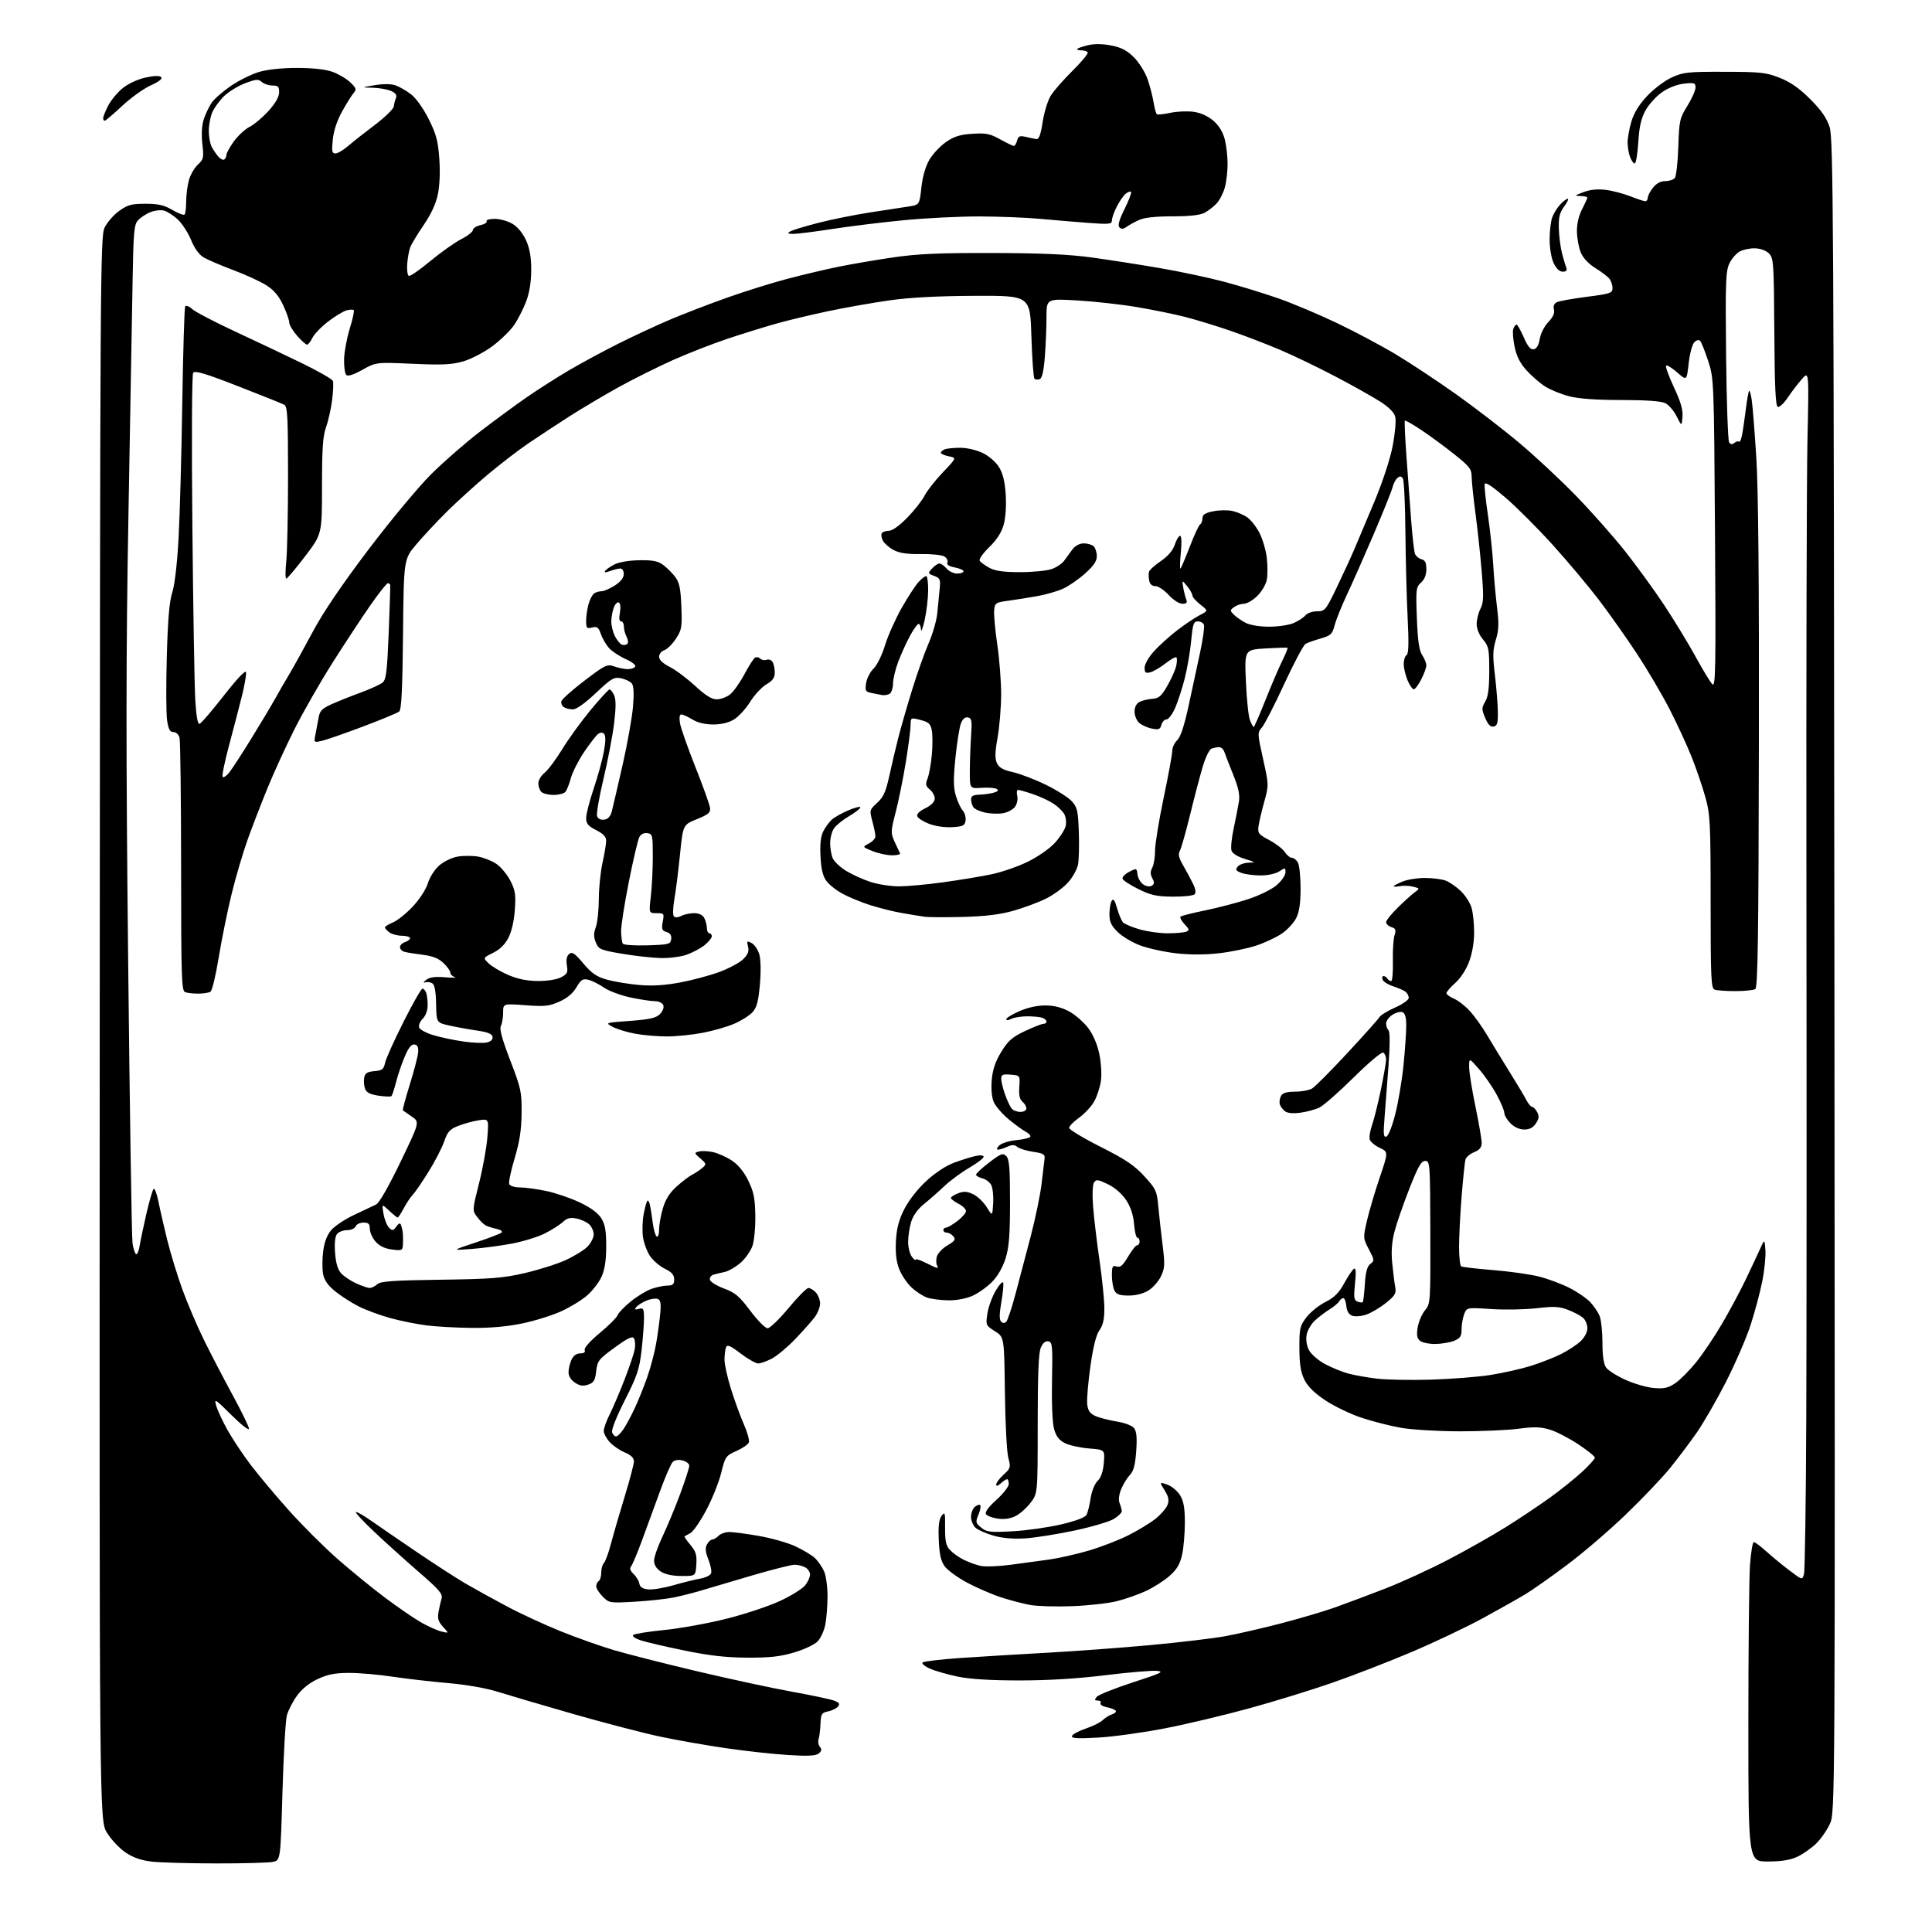 <?xml version="1.0" encoding="UTF-8" standalone="no"?>
<svg 
  version="1.1" 
  xmlns="http://www.w3.org/2000/svg" 
  xmlns:xlink="http://www.w3.org/1999/xlink" 
  xmlns:svg="http://www.w3.org/2000/svg"
  xmlns:rdf="http://www.w3.org/1999/02/22-rdf-syntax-ns#"
  xmlns:cc="http://creativecommons.org/ns#"
  xmlns:dc="http://purl.org/dc/elements/1.1/"
  viewBox="0 0 768 768"
  width="768"
  height="768"
>
<style>svg {background-color: white; }</style>"
<path stroke="none" fill="black" fill-rule="evenodd" d="M86.00,740.74C75.28,740.73 63.75,740.41 60.40,740.03C56.13,739.54 52.99,738.45 49.93,736.40C47.53,734.79 44.20,731.26 42.53,728.56C39.50,723.66 39.50,723.66 39.64,408.96C39.77,109.50 39.87,94.09 41.56,90.52C42.54,88.46 45.13,85.47 47.32,83.88C50.74,81.41 52.22,81.00 57.81,81.00C62.93,81.00 65.23,81.53 68.53,83.46C70.84,84.82 73.02,85.65 73.37,85.30C73.72,84.95 74.00,82.60 74.01,80.08C74.01,77.56 74.50,73.76 75.09,71.63C75.68,69.50 77.28,66.72 78.64,65.46C80.93,63.34 81.07,62.70 80.44,57.20C80.01,53.35 80.21,49.86 81.02,47.37C81.71,45.24 83.15,42.25 84.22,40.73C85.29,39.21 88.74,36.22 91.88,34.08C95.03,31.94 100.02,29.48 102.98,28.60C106.30,27.61 112.09,27.00 118.06,27.00C124.22,27.00 129.33,27.56 132.11,28.54C134.51,29.39 137.71,31.27 139.23,32.72C141.61,35.00 141.80,35.57 140.61,36.93C139.85,37.79 137.80,41.06 136.05,44.20C134.02,47.84 132.66,51.90 132.29,55.45C131.81,60.12 131.98,61.00 133.33,61.00C134.21,61.00 136.41,59.72 138.22,58.16C140.02,56.61 144.84,52.80 148.93,49.71C153.02,46.62 156.45,43.28 156.55,42.30C156.66,41.31 157.04,39.79 157.41,38.93C157.87,37.84 157.28,36.99 155.49,36.18C154.07,35.53 150.79,34.95 148.20,34.88C143.50,34.77 143.50,34.77 148.97,33.86C152.38,33.29 155.47,33.32 157.21,33.92C158.74,34.46 161.51,36.05 163.37,37.47C165.36,38.99 168.24,43.02 170.38,47.27C173.39,53.26 174.12,55.96 174.63,63.00C175.01,68.21 174.79,73.72 174.06,77.23C173.27,81.03 171.36,85.16 168.42,89.46C165.97,93.04 163.56,97.02 163.07,98.31C162.58,99.61 162.04,102.62 161.86,105.01C161.69,107.40 162.00,109.50 162.55,109.68C163.10,109.87 166.94,107.20 171.08,103.76C175.23,100.32 180.73,96.42 183.31,95.09C185.89,93.77 188.00,92.12 188.00,91.42C188.00,90.73 189.35,89.86 191.01,89.50C192.66,89.13 193.76,88.42 193.45,87.92C193.14,87.41 194.60,87.00 196.69,87.00C198.79,87.01 201.99,87.92 203.82,89.03C205.86,90.28 207.91,92.81 209.17,95.64C210.61,98.90 211.19,102.32 211.17,107.42C211.15,112.16 210.45,116.43 209.12,119.93C208.00,122.86 205.84,127.08 204.30,129.31C202.76,131.53 198.86,135.31 195.63,137.69C192.40,140.07 187.25,142.74 184.18,143.64C179.62,144.96 175.92,145.14 164.05,144.61C149.50,143.97 149.50,143.97 144.06,147.00C140.47,149.00 138.29,149.69 137.64,149.04C137.09,148.49 136.71,145.66 136.78,142.75C136.86,139.84 137.87,134.39 139.03,130.63C140.19,126.88 140.90,123.57 140.62,123.28C140.33,123.00 139.06,123.03 137.80,123.36C136.53,123.69 133.25,125.67 130.50,127.77C127.75,129.86 124.91,132.80 124.20,134.29C123.48,135.78 122.51,137.00 122.05,137.00C121.59,137.00 119.81,135.41 118.10,133.47C116.40,131.52 115.00,129.16 114.99,128.22C114.98,127.27 113.89,124.16 112.56,121.31C110.84,117.60 108.91,115.33 105.82,113.37C103.45,111.87 97.55,109.16 92.72,107.36C87.90,105.55 82.62,103.30 81.01,102.35C79.12,101.23 77.33,98.77 75.98,95.44C74.82,92.60 72.44,88.92 70.69,87.27C68.94,85.62 66.42,84.01 65.09,83.69C63.77,83.37 61.29,83.69 59.59,84.41C57.89,85.13 55.73,86.59 54.79,87.65C53.31,89.31 53.03,92.53 52.72,111.04C52.52,122.84 51.78,164.45 51.08,203.50C50.07,259.51 50.04,297.30 50.95,382.50C51.58,441.90 52.36,492.20 52.68,494.27C53.00,496.35 53.63,498.27 54.08,498.55C54.53,498.83 55.17,497.36 55.50,495.28C55.84,493.20 57.04,487.45 58.19,482.50C59.33,477.55 60.61,473.11 61.04,472.64C61.46,472.17 62.34,474.42 62.98,477.64C63.62,480.86 65.21,487.77 66.50,493.00C67.80,498.23 70.48,507.00 72.47,512.50C74.46,518.00 78.30,527.00 81.00,532.50C83.70,538.00 88.85,547.90 92.44,554.50C96.03,561.10 98.98,567.16 98.98,567.97C98.99,568.78 95.85,566.32 92.01,562.51C85.45,556.00 85.07,555.77 85.96,558.84C86.47,560.65 88.50,564.98 90.45,568.48C92.41,571.98 96.50,578.14 99.55,582.17C102.59,586.20 109.45,594.38 114.78,600.34C120.11,606.31 128.83,615.01 134.16,619.69C139.48,624.36 147.99,631.30 153.06,635.10C158.14,638.90 164.58,643.33 167.39,644.93C170.20,646.54 173.85,648.17 175.50,648.56C178.50,649.28 178.50,649.28 176.11,646.68C174.23,644.63 173.85,643.39 174.32,640.79C174.65,638.98 175.20,636.54 175.54,635.38C176.06,633.62 174.48,631.79 166.33,624.76C160.93,620.08 152.90,612.84 148.50,608.67C144.10,604.50 140.96,601.07 141.52,601.04C142.08,601.02 144.78,602.58 147.52,604.51C150.26,606.44 158.35,611.98 165.50,616.83C172.65,621.69 181.43,627.36 185.00,629.45C188.57,631.53 196.00,635.64 201.50,638.56C207.00,641.49 216.68,645.96 223.00,648.50C229.32,651.05 238.78,654.39 244.00,655.94C249.22,657.49 264.07,661.27 277.00,664.33C289.93,667.39 306.90,671.05 314.72,672.46C322.54,673.87 330.12,675.48 331.58,676.03C333.66,676.82 333.98,677.32 333.09,678.40C332.46,679.15 330.69,680.01 329.14,680.32C326.62,680.83 326.32,681.33 326.16,685.16C326.07,687.51 325.74,690.26 325.42,691.26C325.10,692.27 325.33,693.69 325.93,694.42C326.74,695.39 326.63,696.07 325.48,697.02C324.32,697.98 321.28,698.14 313.31,697.65C307.47,697.29 296.35,696.07 288.60,694.94C280.84,693.81 269.10,691.75 262.50,690.35C255.90,688.96 240.38,684.92 228.00,681.37C215.62,677.82 202.06,673.83 197.86,672.51C193.26,671.06 185.38,669.68 178.08,669.05C171.40,668.47 161.46,667.32 155.98,666.50C150.50,665.67 142.75,665.00 138.76,665.01C133.20,665.02 130.29,665.58 126.31,667.44C122.93,669.01 120.05,671.33 118.06,674.08C116.37,676.41 114.56,679.93 114.03,681.90C113.50,683.88 112.71,697.65 112.28,712.49C111.50,739.48 111.50,739.48 108.50,740.12C106.85,740.48 96.72,740.76 86.00,740.74zM702.75,739.98C695.00,740.00 695.00,740.00 695.00,685.65C695.00,655.76 695.29,627.19 695.65,622.15C696.01,617.12 696.69,613.00 697.17,613.00C697.65,613.00 699.95,614.72 702.27,616.82C704.60,618.93 708.74,622.33 711.48,624.39C716.46,628.13 716.46,628.13 717.12,625.66C717.48,624.30 717.89,596.48 718.02,563.84C718.16,531.20 718.19,436.33 718.08,353.00C717.98,269.67 718.16,189.35 718.50,174.50C719.10,147.50 719.10,147.50 716.30,150.66C714.76,152.41 712.24,155.70 710.71,157.98C709.18,160.27 707.38,161.96 706.71,161.74C705.81,161.43 705.45,153.93 705.32,132.02C705.15,104.44 705.03,102.58 703.20,100.75C702.06,99.61 699.78,98.77 697.68,98.71C695.71,98.65 692.98,99.21 691.60,99.95C690.22,100.69 688.35,102.85 687.45,104.75C686.00,107.80 685.84,112.20 686.15,141.36C686.34,159.59 686.88,175.08 687.34,175.80C687.93,176.72 688.55,176.79 689.43,176.06C690.12,175.49 690.94,175.27 691.25,175.58C691.56,175.89 692.08,174.87 692.41,173.32C692.75,171.77 693.43,167.20 693.93,163.17C694.43,159.13 695.04,155.62 695.30,155.37C695.55,155.12 696.04,156.84 696.37,159.20C696.71,161.57 697.52,171.82 698.17,182.00C698.96,194.44 699.30,231.93 699.18,296.44C699.05,372.33 698.76,392.54 697.76,393.17C697.07,393.61 693.50,393.98 689.83,393.98C686.16,393.99 682.45,393.73 681.58,393.39C680.18,392.86 680.00,388.85 680.00,358.62C680.00,327.20 679.83,323.86 677.94,316.98C676.80,312.87 674.34,305.64 672.46,300.92C670.58,296.20 666.63,287.65 663.69,281.92C660.75,276.19 654.94,266.32 650.79,260.00C646.63,253.68 639.80,244.00 635.61,238.50C631.41,233.00 623.15,223.15 617.24,216.61C611.33,210.08 602.90,201.63 598.50,197.85C593.03,193.16 590.40,191.45 590.18,192.46C590.01,193.28 590.58,198.77 591.46,204.67C592.33,210.57 593.29,219.47 593.58,224.45C593.86,229.43 594.55,237.10 595.10,241.50C595.90,247.90 595.80,250.47 594.62,254.34C593.40,258.34 593.33,260.78 594.25,268.34C594.85,273.38 595.38,279.97 595.42,282.98C595.49,287.46 595.18,288.52 593.73,288.81C592.48,289.05 591.50,288.05 590.38,285.38C588.94,281.93 588.95,281.36 590.40,278.90C591.56,276.93 592.00,273.60 592.00,266.67C592.00,257.98 591.78,256.90 589.50,254.18C587.99,252.39 587.00,249.96 587.00,248.06C587.00,246.32 587.67,243.60 588.50,242.01C589.75,239.59 589.83,237.20 589.01,227.31C588.48,220.81 587.36,210.35 586.52,204.06C585.68,197.77 585.00,191.16 585.00,189.36C585.00,186.52 584.11,185.37 578.25,180.69C574.54,177.73 568.65,173.39 565.17,171.06C561.69,168.73 558.67,166.99 558.46,167.21C558.25,167.42 558.52,173.65 559.06,181.05C559.59,188.45 560.44,199.90 560.93,206.50C561.42,213.10 562.12,219.24 562.48,220.15C562.84,221.06 564.01,222.03 565.07,222.31C566.50,222.68 567.00,223.69 567.00,226.25C567.00,228.49 566.26,230.36 564.88,231.60C562.89,233.39 562.79,234.23 563.23,245.69C563.57,254.74 564.11,258.52 565.34,260.40C566.25,261.79 567.00,263.64 567.00,264.50C567.00,265.37 566.09,267.86 564.98,270.04C563.87,272.22 562.52,274.00 561.99,274.00C561.46,274.00 560.35,272.37 559.51,270.38C558.68,268.39 558.00,265.49 558.00,263.94C558.00,262.39 558.51,260.80 559.13,260.42C559.95,259.91 560.07,255.74 559.56,245.61C559.17,237.85 558.77,222.50 558.67,211.50C558.58,200.50 558.12,190.92 557.66,190.20C557.05,189.25 556.47,189.19 555.51,189.99C554.79,190.59 553.89,192.30 553.53,193.79C553.16,195.28 549.77,203.70 546.00,212.50C542.23,221.30 537.45,232.10 535.38,236.50C533.31,240.90 531.14,246.30 530.56,248.50C529.61,252.09 529.04,252.63 525.00,253.81C522.52,254.53 519.83,255.47 519.01,255.91C518.19,256.35 514.37,263.53 510.51,271.88C506.66,280.23 502.66,288.01 501.64,289.17C499.82,291.23 499.83,291.52 502.09,301.68C504.39,312.05 504.39,312.10 502.54,318.79C501.51,322.48 500.49,326.85 500.27,328.50C499.91,331.21 500.33,331.74 504.54,333.94C507.11,335.29 509.89,337.43 510.72,338.69C511.55,339.96 512.84,341.00 513.58,341.00C514.32,341.00 515.40,341.87 515.96,342.93C516.53,344.00 517.00,348.61 517.00,353.18C517.00,359.11 516.49,362.50 515.25,364.97C514.29,366.88 511.70,369.67 509.50,371.15C507.30,372.64 502.70,374.79 499.27,375.92C495.84,377.05 489.20,378.41 484.52,378.94C479.04,379.56 472.97,379.57 467.51,378.95C462.84,378.42 456.43,377.01 453.26,375.83C450.09,374.65 446.04,372.22 444.25,370.44C441.70,367.90 441.00,366.37 441.02,363.35C441.02,361.23 441.43,358.86 441.93,358.09C442.58,357.05 443.15,357.85 444.07,361.09C444.76,363.51 445.82,366.02 446.41,366.66C447.01,367.30 449.94,368.54 452.93,369.41C455.92,370.29 460.94,371.00 464.10,371.00C467.25,371.00 470.57,370.72 471.47,370.37C472.91,369.82 472.84,369.46 470.88,367.38C469.66,366.07 468.94,364.73 469.28,364.38C469.63,364.04 474.09,362.91 479.20,361.87C484.32,360.82 492.03,358.80 496.34,357.37C500.77,355.90 505.67,353.47 507.59,351.78C509.47,350.14 511.00,347.89 511.00,346.78C511.00,344.87 510.87,344.85 508.54,346.38C507.10,347.32 503.99,348.00 501.10,348.00C498.37,348.00 494.93,347.54 493.46,346.98C491.24,346.14 490.99,345.71 492.01,344.48C492.69,343.67 494.65,342.97 496.37,342.93C499.22,342.87 499.08,342.73 494.81,341.42C491.94,340.53 489.90,339.25 489.53,338.09C489.20,337.05 489.59,333.12 490.40,329.35C491.20,325.58 492.14,320.82 492.47,318.78C492.93,315.97 492.36,313.27 490.15,307.78C488.54,303.77 486.96,299.71 486.64,298.75C486.32,297.79 485.41,297.00 484.61,297.00C483.82,297.00 482.46,297.27 481.59,297.60C480.72,297.94 479.16,301.15 478.07,304.85C476.99,308.51 474.73,317.12 473.05,324.00C471.36,330.88 469.54,337.28 469.00,338.23C468.27,339.50 468.58,340.95 470.17,343.73C471.36,345.80 473.13,349.07 474.09,351.00C475.25,353.30 475.51,354.84 474.87,355.50C474.33,356.05 470.43,356.47 466.19,356.43C459.79,356.38 457.50,355.88 452.54,353.43C449.26,351.82 446.42,349.96 446.23,349.31C446.03,348.65 447.22,347.42 448.87,346.57C451.82,345.04 451.87,345.06 452.18,347.64C452.36,349.09 453.40,350.87 454.51,351.60C455.69,352.38 457.06,352.58 457.86,352.09C458.91,351.44 458.96,350.79 458.07,349.13C457.23,347.55 457.22,346.46 458.05,344.91C458.66,343.76 459.16,340.72 459.15,338.16C459.15,335.60 460.68,326.15 462.57,317.16C464.46,308.17 466.00,299.75 466.00,298.45C466.00,297.14 466.88,295.26 467.95,294.26C469.28,293.02 470.75,288.57 472.51,280.47C473.95,273.89 476.02,264.27 477.11,259.10C478.21,253.93 478.87,249.10 478.58,248.35C478.30,247.61 477.20,247.00 476.15,247.00C474.49,247.00 474.14,248.04 473.51,254.75C473.11,259.01 471.95,265.78 470.93,269.78C469.90,273.79 468.18,279.07 467.09,281.53C466.00,283.99 464.46,286.00 463.67,286.00C462.88,286.00 461.98,286.96 461.67,288.14C461.20,289.95 460.63,290.18 457.87,289.62C456.09,289.27 453.81,288.24 452.82,287.33C451.82,286.43 451.00,284.43 451.00,282.88C451.00,281.15 451.73,279.68 452.89,279.06C453.93,278.50 456.23,277.94 457.99,277.80C460.71,277.60 461.66,276.77 464.08,272.54C465.66,269.78 467.23,266.24 467.57,264.69C467.91,263.13 467.94,261.61 467.64,261.31C467.34,261.01 465.38,262.09 463.30,263.72C461.21,265.36 458.49,266.94 457.25,267.25C455.39,267.72 455.00,267.40 455.00,265.41C455.00,264.04 456.60,261.24 458.71,258.90C460.75,256.64 464.91,252.88 467.96,250.54C471.01,248.20 475.03,245.50 476.90,244.54C480.31,242.79 480.31,242.79 477.15,240.32C475.42,238.97 473.99,237.33 473.98,236.68C473.97,236.03 473.03,234.38 471.90,233.00C469.84,230.50 469.84,230.50 470.35,233.50C470.63,235.15 471.16,237.29 471.54,238.25C472.06,239.59 471.70,240.00 469.99,240.00C468.73,240.00 466.38,238.49 464.56,236.50C462.80,234.57 460.43,233.00 459.30,233.00C457.94,233.00 457.08,232.22 456.80,230.71C456.56,229.45 456.54,227.87 456.77,227.20C456.99,226.53 459.12,224.63 461.51,222.99C464.34,221.05 466.24,218.80 467.00,216.51C467.63,214.58 468.58,213.00 469.11,213.00C469.68,213.00 469.79,215.69 469.39,219.75C469.03,223.46 468.97,226.28 469.26,226.00C469.56,225.72 471.23,221.80 472.97,217.27C474.71,212.74 476.55,208.78 477.07,208.46C477.58,208.14 478.00,207.04 478.00,206.00C478.00,204.59 479.06,203.90 482.25,203.25C484.59,202.77 488.04,202.71 489.92,203.12C491.81,203.53 494.51,204.71 495.92,205.74C497.34,206.77 499.49,209.54 500.69,211.90C501.89,214.25 503.18,218.61 503.55,221.58C503.92,224.55 503.94,228.51 503.59,230.40C503.23,232.29 501.54,235.19 499.78,236.91C498.04,238.61 495.67,240.00 494.50,240.00C493.34,240.00 491.57,240.59 490.58,241.32C488.88,242.56 488.88,242.73 490.48,244.34C491.42,245.28 493.53,246.74 495.17,247.59C496.92,248.49 500.73,249.12 504.45,249.12C507.92,249.13 512.28,248.49 514.13,247.72C515.98,246.94 518.12,245.57 518.87,244.65C519.64,243.73 521.69,243.00 523.52,243.00C526.67,243.00 526.98,242.63 531.27,233.75C533.72,228.66 536.89,221.80 538.30,218.50C539.72,215.20 543.36,206.54 546.41,199.25C549.68,191.40 552.63,182.40 553.63,177.19C554.55,172.35 555.01,167.18 554.64,165.72C554.20,163.95 552.15,161.88 548.62,159.62C545.68,157.74 537.70,153.26 530.88,149.68C524.07,146.09 514.12,141.30 508.76,139.03C503.41,136.76 494.53,133.35 489.03,131.46C483.53,129.57 475.53,127.12 471.26,126.02C466.99,124.92 458.32,123.15 452.00,122.08C445.68,121.01 434.99,119.82 428.25,119.43C416.00,118.72 416.00,118.72 415.99,126.11C415.99,130.17 415.70,137.25 415.34,141.84C414.89,147.56 414.25,150.35 413.30,150.71C412.54,151.01 411.60,150.93 411.21,150.54C410.82,150.16 410.27,142.56 410.00,133.67C409.50,117.50 409.50,117.50 387.50,117.60C372.57,117.67 361.64,118.25 353.50,119.41C346.90,120.35 336.10,122.25 329.50,123.64C322.90,125.02 313.68,127.22 309.00,128.53C304.32,129.84 295.55,132.55 289.50,134.56C283.46,136.57 273.56,140.43 267.50,143.13C261.45,145.84 251.75,150.69 245.93,153.90C240.12,157.12 231.35,162.32 226.43,165.46C221.52,168.60 214.15,173.45 210.06,176.23C205.96,179.01 198.56,184.71 193.60,188.89C188.64,193.08 181.41,199.65 177.53,203.50C173.65,207.35 168.23,213.15 165.49,216.40C160.50,222.30 160.50,222.30 160.21,252.06C159.99,273.99 159.59,282.09 158.69,282.84C158.02,283.40 151.48,286.11 144.17,288.86C136.85,291.62 129.49,294.17 127.80,294.54C124.77,295.21 124.75,295.18 125.42,291.86C125.79,290.01 126.35,287.04 126.66,285.25C127.12,282.55 128.01,281.64 131.86,279.91C134.41,278.77 139.65,276.67 143.50,275.26C147.35,273.85 151.24,272.06 152.14,271.29C153.50,270.12 153.91,266.71 154.52,251.45C154.92,241.31 155.19,232.78 155.12,232.50C155.05,232.23 154.66,231.91 154.25,231.81C153.84,231.70 150.69,235.64 147.26,240.56C143.83,245.48 137.00,255.86 132.08,263.62C127.17,271.39 120.38,283.26 117.00,290.00C113.62,296.74 108.88,307.08 106.46,312.99C104.04,318.89 100.50,328.04 98.59,333.32C96.68,338.60 93.74,348.53 92.07,355.39C90.39,362.25 88.08,373.62 86.93,380.67C85.79,387.71 84.32,393.81 83.68,394.22C83.03,394.63 80.85,394.98 78.83,394.98C76.81,394.99 74.45,394.73 73.58,394.39C72.17,393.85 72.00,388.52 71.99,344.64C71.98,317.61 71.70,294.49 71.37,293.25C71.02,291.96 69.99,291.00 68.94,291.00C67.54,291.00 66.96,289.93 66.42,286.34C66.04,283.77 65.98,272.41 66.30,261.09C66.71,246.27 67.32,239.10 68.48,235.50C69.45,232.48 70.44,223.97 70.98,214.00C71.48,204.93 72.15,180.68 72.46,160.12C72.78,139.57 73.30,122.32 73.62,121.80C73.95,121.28 75.18,121.74 76.36,122.83C77.53,123.93 85.25,127.96 93.50,131.80C101.75,135.63 113.75,141.33 120.17,144.45C126.58,147.57 132.06,150.71 132.33,151.43C132.61,152.15 132.46,155.61 132.01,159.12C131.55,162.63 130.46,167.47 129.59,169.88C128.35,173.30 128.00,178.40 128.00,193.29C128.00,212.33 128.00,212.33 121.26,221.17C117.56,226.02 114.20,230.00 113.80,230.00C113.40,230.00 113.40,226.96 113.79,223.25C114.18,219.54 114.50,204.17 114.50,189.11C114.50,165.79 114.28,161.60 113.00,160.90C112.17,160.45 103.89,157.12 94.58,153.50C81.45,148.39 77.47,147.21 76.78,148.21C76.28,148.95 76.14,175.00 76.47,209.00C76.78,241.73 77.30,272.91 77.63,278.30C78.03,284.95 78.59,287.98 79.36,287.73C79.99,287.53 84.32,282.47 89.00,276.49C94.30,269.71 97.61,266.22 97.80,267.22C97.97,268.10 97.24,272.35 96.17,276.66C95.10,280.97 92.79,289.83 91.04,296.35C89.29,302.86 88.15,308.49 88.52,308.85C88.88,309.21 90.04,308.44 91.09,307.13C92.15,305.83 96.10,299.76 99.87,293.63C103.65,287.51 107.86,280.48 109.23,278.00C110.60,275.52 113.19,271.02 115.00,268.00C116.80,264.98 121.03,257.32 124.41,251.00C128.47,243.38 135.92,232.40 146.44,218.50C155.26,206.86 166.39,193.48 171.42,188.48C176.42,183.51 185.22,175.84 191.00,171.42C196.78,166.99 205.10,160.88 209.50,157.84C213.90,154.79 221.49,149.96 226.36,147.10C231.23,144.24 240.01,139.51 245.86,136.58C251.71,133.64 260.90,129.38 266.27,127.09C271.64,124.81 281.77,120.91 288.77,118.42C295.77,115.93 306.45,112.58 312.50,110.97C318.55,109.36 327.77,107.17 333.00,106.10C338.23,105.03 348.12,103.33 355.00,102.33C364.83,100.89 373.28,100.52 394.50,100.57C414.12,100.62 424.92,101.11 434.00,102.35C440.88,103.30 453.02,105.19 461.00,106.56C468.98,107.93 480.53,110.38 486.67,112.02C492.82,113.65 502.49,116.62 508.17,118.61C513.85,120.60 524.35,125.02 531.50,128.44C538.65,131.85 549.23,137.48 555.00,140.95C560.77,144.42 571.57,151.57 578.99,156.84C586.41,162.11 597.66,170.78 603.99,176.10C610.32,181.41 620.46,190.88 626.53,197.13C632.60,203.38 641.31,213.22 645.90,219.00C650.48,224.78 657.51,234.45 661.52,240.50C665.53,246.55 671.14,255.78 674.00,261.00C676.86,266.23 679.86,271.18 680.67,272.00C681.98,273.32 682.10,266.29 681.74,212.00C681.33,151.15 681.30,150.43 679.03,143.50C677.77,139.65 676.35,136.07 675.86,135.54C675.31,134.94 674.44,135.14 673.51,136.06C672.70,136.87 671.70,140.64 671.27,144.46C670.50,151.38 670.50,151.38 666.72,148.06C664.64,146.23 662.65,145.02 662.31,145.36C661.96,145.71 663.36,149.56 665.40,153.93C668.12,159.71 669.04,162.90 668.81,165.68C668.50,169.50 668.50,169.50 666.50,165.51C665.40,163.31 663.38,160.96 662.00,160.27C660.35,159.45 654.41,159.02 644.46,159.01C634.42,159.00 627.52,158.51 623.71,157.51C620.57,156.69 616.31,154.96 614.24,153.65C612.18,152.35 608.84,149.46 606.84,147.24C604.24,144.36 602.86,141.63 602.06,137.77C601.44,134.79 601.22,131.59 601.57,130.67C601.93,129.75 602.50,129.01 602.86,129.02C603.21,129.04 604.50,131.32 605.72,134.10C607.35,137.81 608.41,139.07 609.71,138.82C610.87,138.59 611.68,137.20 612.08,134.70C612.43,132.57 613.91,129.66 615.48,128.02C617.37,126.05 618.09,124.45 617.72,123.04C617.37,121.71 617.77,120.68 618.84,120.14C619.75,119.68 625.11,118.71 630.75,117.99C640.16,116.78 641.00,116.50 641.00,114.53C641.00,113.35 640.44,111.67 639.75,110.80C639.06,109.93 636.55,108.02 634.17,106.55C631.50,104.90 629.30,102.56 628.41,100.43C627.61,98.53 626.92,94.83 626.86,92.20C626.79,89.11 627.50,85.93 628.87,83.25C630.04,80.95 631.00,78.84 631.00,78.54C631.00,78.24 629.76,77.97 628.25,77.93C625.76,77.87 625.88,77.72 629.50,76.36C632.15,75.37 635.12,75.07 638.33,75.48C640.98,75.81 645.38,76.97 648.11,78.04C650.84,79.12 653.51,80.00 654.04,80.00C654.57,80.00 655.00,79.39 655.00,78.63C655.00,77.88 655.93,76.08 657.07,74.63C658.43,72.91 660.11,72.00 661.95,72.00C663.49,72.00 665.21,71.44 665.77,70.75C666.33,70.06 666.95,64.50 667.15,58.39C667.50,47.92 667.71,46.99 670.76,42.08C672.54,39.21 674.00,35.94 674.00,34.80C674.00,32.94 673.55,32.79 669.39,33.26C666.57,33.58 663.17,34.91 660.64,36.68C658.36,38.28 655.44,41.51 654.13,43.87C652.37,47.06 651.64,50.29 651.24,56.57C650.95,61.21 650.32,65.00 649.83,65.00C649.35,65.00 648.51,63.85 647.98,62.43C647.44,61.02 647.00,58.41 647.00,56.62C647.00,54.83 647.68,51.08 648.51,48.29C649.52,44.89 651.58,41.54 654.76,38.16C657.37,35.38 661.75,32.07 664.50,30.80C669.07,28.70 670.87,28.50 685.50,28.54C699.95,28.57 702.08,28.80 707.50,30.95C711.77,32.64 715.25,35.08 719.59,39.41C724.00,43.82 726.12,46.88 727.30,50.50C728.77,55.06 728.94,84.82 729.21,388.00C729.50,720.50 729.50,720.50 727.38,725.07C726.22,727.59 723.75,731.12 721.88,732.92C720.02,734.71 716.70,737.03 714.50,738.07C711.67,739.40 708.22,739.96 702.75,739.98zM436.61,690.71C428.21,691.18 425.82,691.03 426.14,690.08C426.37,689.40 428.85,688.07 431.65,687.12C434.46,686.17 437.48,684.66 438.38,683.76C439.28,682.86 440.92,681.84 442.02,681.49C443.13,681.14 443.81,680.50 443.54,680.06C443.26,679.62 441.65,678.98 439.95,678.64C438.24,678.30 437.14,677.57 437.49,677.01C437.84,676.46 437.36,676.00 436.44,676.00C435.07,676.00 434.98,675.73 435.98,674.52C436.66,673.71 443.12,671.12 450.35,668.77C461.78,665.06 463.01,664.46 459.75,664.19C457.69,664.02 448.47,664.81 439.25,665.94C428.27,667.29 416.58,668.00 405.32,668.00C393.94,668.00 385.66,667.49 380.82,666.50C376.79,665.67 371.80,664.25 369.72,663.33C367.64,662.42 366.30,661.30 366.74,660.86C367.19,660.41 374.06,659.61 382.02,659.06C389.99,658.52 405.50,657.58 416.50,656.97C427.50,656.37 445.91,655.00 457.41,653.94C468.91,652.87 482.18,651.30 486.91,650.44C491.63,649.58 501.57,647.30 509.00,645.38C516.42,643.45 526.10,640.60 530.50,639.04C534.90,637.47 543.90,634.10 550.50,631.55C557.10,628.99 568.52,623.75 575.88,619.90C583.24,616.06 593.59,610.19 598.88,606.87C604.17,603.55 611.92,598.36 616.11,595.35C620.29,592.34 626.03,587.74 628.86,585.13C631.69,582.52 633.99,579.96 633.99,579.44C633.98,578.92 631.01,576.53 627.38,574.12C623.75,571.71 618.70,569.10 616.14,568.32C612.44,567.19 609.89,567.12 603.59,567.95C599.24,568.53 588.67,568.98 580.09,568.97C571.41,568.95 561.07,568.32 556.76,567.55C552.50,566.79 545.47,564.99 541.14,563.55C536.81,562.10 530.39,559.01 526.88,556.68C522.52,553.78 519.88,551.18 518.53,548.47C517.05,545.48 516.56,542.39 516.53,535.93C516.50,528.05 516.73,527.06 519.31,523.66C520.86,521.63 524.25,518.89 526.86,517.57C530.44,515.75 532.25,513.96 534.34,510.12C535.85,507.34 537.59,504.75 538.20,504.38C538.99,503.89 539.12,505.55 538.64,510.23C538.07,515.80 538.22,516.87 539.63,517.41C540.54,517.76 541.47,517.86 541.70,517.63C541.93,517.41 542.31,514.19 542.55,510.47C542.87,505.57 543.47,503.37 544.75,502.42C546.40,501.20 546.37,500.87 544.15,496.64C541.84,492.23 541.83,492.04 543.37,485.33C544.23,481.57 546.50,473.87 548.42,468.21C551.90,457.92 551.90,457.92 548.46,456.28C546.57,455.38 544.78,453.90 544.50,452.99C544.21,452.08 544.62,449.51 545.40,447.28C546.19,445.04 547.77,438.70 548.92,433.17C550.06,427.64 551.00,422.22 551.00,421.12C551.00,420.02 550.50,418.81 549.89,418.43C549.26,418.04 544.25,422.24 538.14,428.27C532.29,434.06 526.15,439.46 524.50,440.26C522.85,441.06 519.43,441.99 516.89,442.32C513.93,442.71 511.73,442.49 510.75,441.71C509.92,441.05 509.01,439.82 508.75,439.00C508.49,438.18 508.68,436.71 509.17,435.75C509.83,434.47 511.33,433.99 514.79,433.96C517.38,433.95 520.43,433.38 521.56,432.71C522.70,432.05 529.00,425.72 535.56,418.65C542.13,411.58 547.87,405.15 548.33,404.35C548.78,403.56 551.59,401.83 554.58,400.51C557.56,399.19 560.00,397.47 560.00,396.68C560.00,395.89 559.44,394.80 558.75,394.25C558.06,393.71 555.85,392.73 553.84,392.08C551.82,391.43 549.93,390.25 549.62,389.45C549.31,388.65 549.47,388.00 549.97,388.00C550.47,388.00 551.16,388.45 551.50,389.00C551.84,389.55 552.51,390.00 553.00,390.00C553.48,390.00 553.79,386.51 553.69,382.25C553.59,377.99 553.88,373.30 554.33,371.84C555.03,369.63 554.82,369.08 553.08,368.53C551.94,368.16 551.00,367.29 551.00,366.59C551.00,365.89 553.14,363.22 555.75,360.68C558.36,358.13 561.40,355.39 562.50,354.60C564.44,353.20 564.42,353.14 561.73,352.47C560.21,352.09 557.85,351.99 556.48,352.25C555.12,352.51 554.00,352.54 554.00,352.31C554.00,352.08 555.56,351.25 557.47,350.45C559.38,349.65 563.40,349.00 566.40,349.00C569.41,349.00 573.14,349.48 574.68,350.06C576.23,350.65 578.97,352.54 580.76,354.27C582.55,356.00 584.46,359.01 585.00,360.96C585.55,362.91 585.99,367.30 585.99,370.71C586.00,374.49 585.22,379.02 584.00,382.28C582.81,385.45 580.56,388.91 578.50,390.73C576.57,392.44 575.00,394.26 575.00,394.79C575.00,395.32 576.35,396.31 577.99,397.00C579.63,397.68 582.50,399.92 584.36,401.97C586.22,404.03 589.31,408.37 591.22,411.61C593.14,414.85 597.10,421.32 600.01,426.00C602.93,430.68 605.95,435.74 606.73,437.25C607.51,438.76 608.55,440.00 609.04,440.00C609.53,440.00 610.43,440.93 611.04,442.07C611.90,443.67 611.79,444.67 610.55,446.57C609.44,448.26 608.03,449.00 605.93,449.00C604.06,449.00 601.98,448.07 600.45,446.55C599.10,445.20 598.00,443.35 598.00,442.44C598.00,441.52 596.63,438.24 594.95,435.14C593.27,432.04 590.12,427.48 587.95,425.00C584.01,420.50 584.01,420.50 584.00,424.12C584.00,426.11 585.12,433.17 586.50,439.81C587.88,446.44 589.00,452.97 589.00,454.32C589.00,456.08 588.18,457.10 586.03,457.99C584.40,458.66 582.84,459.95 582.56,460.86C582.29,461.76 581.60,468.30 581.03,475.40C580.46,482.49 580.00,491.57 580.00,495.59C580.00,499.60 580.38,503.12 580.84,503.40C581.30,503.69 587.09,504.36 593.69,504.89C600.30,505.43 608.54,506.60 612.02,507.51C615.50,508.41 620.85,510.42 623.92,511.98C626.99,513.54 630.71,516.09 632.19,517.66C633.66,519.22 635.35,521.77 635.94,523.32C636.52,524.86 637.00,529.60 637.00,533.84C637.00,538.94 637.49,542.25 638.44,543.62C639.24,544.75 642.72,546.95 646.19,548.52C649.66,550.08 654.75,551.54 657.50,551.77C661.54,552.10 663.17,551.72 665.97,549.82C667.89,548.52 671.62,544.76 674.27,541.48C676.92,538.19 681.54,531.32 684.54,526.21C687.53,521.10 691.75,513.22 693.91,508.71C696.08,504.19 698.65,498.70 699.64,496.50C701.43,492.50 701.43,492.50 701.78,496.88C701.97,499.29 701.41,504.92 700.52,509.38C699.64,513.85 697.51,521.77 695.80,526.98C694.08,532.19 689.68,542.32 686.02,549.48C682.35,556.64 677.16,565.65 674.48,569.50C671.80,573.35 667.05,579.65 663.94,583.50C660.83,587.35 652.90,595.67 646.33,602.00C639.76,608.33 629.24,617.35 622.94,622.06C616.65,626.77 609.23,632.00 606.45,633.68C603.67,635.36 596.02,639.67 589.45,643.26C582.88,646.84 570.06,652.92 560.97,656.77C551.88,660.62 537.71,666.11 529.47,668.97C521.24,671.83 506.45,676.38 496.62,679.08C486.79,681.78 471.71,685.37 463.12,687.04C454.53,688.72 442.60,690.37 436.61,690.71zM297.00,658.94C288.53,658.89 281.94,658.14 271.98,656.09C264.54,654.56 256.73,652.74 254.63,652.04C252.53,651.35 251.19,650.41 251.66,649.94C252.12,649.48 257.68,648.59 264.00,647.96C270.32,647.33 281.50,645.31 288.84,643.46C296.18,641.62 305.78,638.42 310.17,636.36C314.57,634.30 319.03,631.51 320.08,630.17C321.14,628.83 322.00,626.91 322.00,625.90C322.00,624.89 321.13,623.60 320.07,623.04C319.00,622.47 317.11,622.00 315.87,622.00C314.62,622.00 307.28,623.85 299.55,626.10C291.82,628.36 282.80,631.03 279.50,632.03C276.20,633.04 271.02,634.37 268.00,634.99C264.98,635.61 257.93,636.38 252.35,636.70C242.39,637.28 242.15,637.24 239.60,634.69C238.17,633.26 237.00,631.42 237.00,630.60C237.00,629.79 237.45,628.84 238.00,628.50C238.55,628.16 239.00,626.65 239.00,625.14C239.00,623.63 239.48,621.92 240.06,621.34C240.65,620.75 241.95,617.17 242.94,613.39C243.94,609.60 246.39,601.19 248.38,594.69C250.37,588.20 252.00,581.99 252.00,580.89C252.00,579.55 250.83,578.41 248.40,577.39C246.42,576.57 243.72,574.72 242.40,573.30C241.08,571.87 240.00,569.86 240.00,568.82C240.00,567.78 241.06,564.81 242.37,562.22C243.67,559.62 246.31,553.45 248.23,548.50C250.15,543.55 251.98,538.13 252.30,536.45C252.61,534.78 252.49,532.80 252.03,532.05C251.38,531.00 249.64,531.83 244.35,535.67C237.98,540.30 237.47,540.95 237.00,545.05C236.58,548.72 236.05,549.62 233.83,550.40C231.81,551.10 230.52,550.92 228.58,549.64C226.98,548.59 226.00,547.03 226.00,545.52C226.00,544.19 226.52,541.95 227.16,540.55C227.92,538.89 229.13,538.00 230.63,538.00C232.15,538.00 232.76,537.54 232.42,536.65C232.11,535.85 234.51,533.14 238.40,529.90C241.97,526.93 245.16,523.75 245.48,522.84C245.81,521.92 248.13,519.49 250.65,517.43C253.16,515.38 256.85,513.11 258.86,512.39C260.86,511.67 263.74,511.07 265.25,511.04C267.48,511.01 268.00,510.54 268.00,508.58C268.00,506.78 267.04,505.70 264.26,504.33C262.21,503.32 259.56,501.05 258.38,499.28C257.20,497.50 255.95,494.13 255.60,491.78C255.25,489.42 255.36,485.34 255.86,482.70C256.35,480.07 257.02,477.65 257.33,477.34C257.65,477.02 258.12,477.83 258.40,479.13C258.67,480.43 259.17,483.63 259.50,486.23C259.84,488.83 260.54,491.22 261.06,491.54C261.58,491.86 262.00,490.60 262.00,488.74C262.00,486.88 262.68,483.08 263.51,480.29C264.54,476.80 266.23,474.12 268.92,471.69C271.07,469.75 273.88,467.62 275.16,466.95C276.45,466.29 278.28,465.06 279.24,464.23C280.87,462.80 280.82,462.58 278.40,460.50C275.90,458.35 275.88,458.26 277.89,457.74C279.02,457.44 281.57,457.56 283.54,458.01C285.51,458.45 288.85,459.96 290.96,461.36C293.45,463.01 295.73,465.80 297.45,469.32C299.62,473.75 300.13,476.27 300.25,483.12C300.33,487.73 299.83,493.17 299.14,495.20C298.44,497.24 296.32,500.27 294.42,501.94C292.52,503.61 289.73,505.24 288.23,505.58C286.73,505.91 284.69,506.41 283.69,506.68C282.70,506.95 282.02,507.86 282.19,508.70C282.36,509.54 284.89,511.12 287.80,512.20C292.28,513.87 293.91,515.25 298.28,521.09C301.12,524.89 304.21,528.00 305.13,528.00C306.06,528.00 309.80,524.40 313.44,520.00C317.08,515.60 320.65,512.00 321.37,512.00C322.10,512.00 323.43,512.82 324.35,513.83C325.26,514.83 326.00,516.80 326.00,518.19C326.00,519.59 325.03,522.03 323.84,523.62C322.65,525.20 319.16,529.12 316.09,532.33C313.02,535.53 308.83,539.02 306.79,540.08C304.75,541.14 302.32,542.00 301.38,542.00C300.45,542.00 297.32,540.22 294.43,538.04C290.20,534.84 289.07,534.37 288.59,535.62C288.27,536.47 288.00,538.68 288.00,540.53C288.00,542.38 289.17,547.63 290.59,552.20C292.02,556.76 294.32,563.07 295.71,566.21C297.10,569.36 297.99,572.59 297.68,573.39C297.37,574.20 295.15,575.73 292.74,576.79C288.53,578.66 288.29,579.00 286.68,585.50C285.77,589.22 283.10,595.87 280.76,600.28C278.42,604.68 275.60,608.79 274.50,609.40C273.40,610.00 272.33,610.59 272.13,610.71C271.92,610.82 272.95,612.35 274.42,614.09C276.63,616.71 277.05,618.09 276.80,621.89C276.50,626.50 276.50,626.50 270.93,626.48C267.33,626.47 264.42,625.85 262.68,624.71C260.93,623.56 260.00,622.07 260.00,620.40C260.00,618.99 261.53,614.62 263.41,610.67C265.28,606.73 268.43,599.13 270.41,593.79C272.38,588.46 274.00,583.44 274.00,582.65C274.00,581.86 272.80,580.92 271.34,580.55C269.68,580.13 268.21,580.37 267.40,581.19C266.70,581.91 264.52,586.89 262.56,592.25C260.60,597.61 257.39,606.38 255.43,611.73C253.47,617.08 251.42,621.99 250.88,622.64C250.21,623.46 250.51,624.40 251.84,625.66C252.91,626.67 253.95,628.40 254.15,629.50C254.41,630.92 255.44,631.59 257.70,631.81C259.45,631.98 263.95,631.24 267.69,630.16C271.44,629.08 276.21,627.90 278.30,627.54C280.39,627.18 282.35,626.24 282.66,625.44C282.97,624.65 282.49,622.18 281.60,619.95C280.40,616.96 280.25,615.40 281.02,613.95C281.60,612.88 282.54,612.00 283.11,612.00C283.68,612.00 284.82,611.33 285.64,610.50C286.47,609.67 288.40,609.00 289.94,609.00C291.48,609.00 296.73,609.70 301.62,610.55C306.50,611.40 312.97,613.22 316.00,614.60C319.02,615.98 322.57,618.10 323.88,619.31C325.19,620.51 326.87,622.95 327.63,624.72C328.38,626.49 328.98,630.99 328.96,634.72C328.93,638.45 328.54,643.44 328.08,645.80C327.62,648.17 326.27,651.15 325.07,652.42C323.84,653.74 319.78,655.66 315.70,656.87C310.09,658.54 305.97,658.99 297.00,658.94zM426.00,638.49C419.68,638.72 412.26,638.50 409.51,638.00C406.77,637.50 401.59,636.15 398.01,634.99C394.43,633.83 388.38,631.22 384.57,629.19C380.75,627.16 376.71,624.23 375.57,622.68C374.01,620.55 373.43,618.00 373.18,612.18C372.94,606.61 373.25,603.97 374.30,602.56C375.62,600.80 375.75,601.24 375.69,607.27C375.64,612.51 376.04,614.39 377.56,616.07C378.63,617.25 381.07,619.01 383.00,619.98C384.93,620.96 387.99,622.08 389.82,622.47C391.64,622.87 397.04,622.66 401.82,622.01C406.59,621.37 413.46,620.43 417.08,619.94C420.69,619.44 427.63,617.88 432.50,616.47C437.36,615.06 444.50,612.32 448.37,610.38C452.23,608.45 457.14,605.47 459.28,603.78C461.41,602.09 463.58,599.60 464.10,598.25C464.82,596.35 464.55,595.02 462.95,592.42C460.87,589.06 460.87,589.06 464.03,590.16C465.77,590.77 468.04,592.67 469.09,594.38C470.52,596.73 470.99,599.40 471.00,605.20C471.00,609.44 470.52,615.15 469.93,617.90C469.12,621.66 467.92,623.74 465.09,626.30C463.02,628.17 458.81,630.89 455.74,632.34C452.66,633.80 447.30,635.68 443.82,636.53C440.35,637.38 432.32,638.26 426.00,638.49zM407.64,611.52C402.92,611.84 398.65,611.48 395.04,610.47C392.04,609.62 388.78,608.20 387.79,607.31C386.81,606.42 386.00,604.46 386.00,602.97C386.00,601.47 386.69,599.68 387.52,598.98C388.36,598.28 389.32,597.99 389.66,598.33C389.99,598.66 389.68,600.37 388.95,602.11C387.73,605.06 387.81,605.43 390.07,607.27C392.25,609.04 393.54,609.19 402.50,608.71C408.00,608.41 416.67,607.18 421.76,605.99C427.68,604.60 431.35,603.22 431.92,602.16C432.40,601.25 433.13,598.30 433.53,595.62C433.95,592.82 435.14,589.86 436.32,588.68C437.69,587.31 438.51,584.92 438.79,581.46C439.22,576.29 439.22,576.29 432.82,575.78C429.29,575.49 424.98,574.53 423.24,573.62C420.92,572.42 419.78,570.91 418.98,567.92C418.34,565.53 418.01,557.58 418.19,548.70C418.47,534.94 418.34,533.52 416.75,533.20C415.61,532.98 414.57,533.83 413.75,535.68C412.85,537.72 412.50,546.15 412.50,566.08C412.50,593.65 412.50,593.65 409.70,597.33C408.16,599.35 405.50,601.73 403.79,602.61C401.74,603.67 399.31,604.04 396.69,603.69C394.50,603.39 392.36,602.59 391.94,601.90C391.44,601.09 392.90,599.10 396.08,596.23C398.79,593.80 401.00,590.96 401.00,589.91C401.00,588.86 400.70,588.00 400.33,588.00C399.96,588.00 398.83,588.74 397.83,589.65C396.64,590.73 396.00,590.89 396.00,590.10C396.00,589.43 397.33,587.67 398.95,586.19C401.74,583.64 401.84,583.28 400.82,579.50C400.22,577.30 399.61,565.61 399.46,553.51C399.19,531.52 399.19,531.52 395.50,529.18C391.87,526.89 391.81,526.75 392.50,522.18C392.88,519.62 394.36,515.53 395.79,513.09C397.22,510.66 398.57,509.21 398.79,509.87C399.01,510.53 398.67,514.05 398.04,517.68C397.23,522.32 397.21,524.61 397.95,525.35C398.65,526.05 399.33,526.07 400.01,525.39C400.56,524.84 402.21,519.91 403.66,514.44C405.12,508.97 407.84,498.65 409.71,491.50C411.59,484.35 413.54,474.90 414.05,470.50C414.56,466.10 415.10,461.62 415.24,460.54C415.46,458.90 414.70,458.45 410.69,457.86C408.05,457.47 405.22,456.60 404.41,455.93C403.29,454.99 402.35,454.98 400.42,455.85C399.04,456.48 397.38,457.00 396.74,457.00C396.04,457.00 396.23,456.34 397.21,455.36C398.11,454.46 401.14,453.50 403.95,453.23C406.75,452.96 409.27,452.37 409.55,451.92C409.83,451.47 409.03,450.56 407.78,449.90C406.53,449.25 403.42,446.98 400.88,444.87C398.33,442.75 395.69,439.65 394.99,437.98C394.21,436.10 393.93,432.71 394.25,429.16C394.63,425.03 395.70,421.89 398.05,418.08C400.74,413.70 402.39,412.26 407.41,409.88C410.76,408.30 414.06,407.00 414.75,407.00C415.44,407.00 416.00,406.60 416.00,406.11C416.00,405.62 415.29,404.94 414.42,404.61C413.55,404.27 410.82,404.00 408.35,404.00C405.89,404.00 403.00,404.47 401.93,405.04C400.86,405.61 400.00,405.67 400.00,405.16C400.00,404.66 402.36,403.21 405.25,401.95C408.56,400.49 412.39,399.66 415.63,399.68C419.12,399.71 422.15,400.49 425.09,402.11C427.46,403.42 430.82,406.35 432.54,408.61C434.50,411.19 436.15,415.01 436.97,418.86C437.70,422.31 438.00,427.01 437.64,429.60C437.29,432.14 436.08,435.85 434.95,437.86C433.82,439.86 431.11,442.77 428.94,444.31C426.77,445.86 425.00,447.68 425.00,448.35C425.00,449.02 430.61,452.41 437.47,455.87C447.45,460.90 450.94,463.25 454.89,467.57C459.54,472.66 459.88,473.39 460.46,479.74C460.81,483.46 461.57,490.37 462.17,495.09C463.11,502.62 463.03,504.14 461.51,507.33C460.56,509.33 458.32,511.88 456.53,512.98C454.49,514.24 451.53,515.00 448.67,515.00C445.15,515.00 443.83,514.55 443.04,513.07C442.47,512.00 442.00,509.27 442.00,507.00C442.00,503.40 442.25,502.94 443.89,503.46C445.35,503.93 446.37,503.05 448.43,499.53C449.89,497.04 451.52,495.00 452.04,495.00C452.57,495.00 453.00,494.32 453.00,493.50C453.00,492.68 452.61,492.00 452.12,492.00C451.64,492.00 451.04,489.55 450.80,486.56C450.49,482.88 449.47,479.80 447.64,477.03C445.97,474.52 443.19,472.10 440.41,470.75C436.51,468.85 435.76,468.75 434.90,470.03C434.32,470.89 434.15,474.79 434.51,479.50C434.84,483.90 435.98,493.51 437.05,500.85C438.12,508.19 439.00,516.87 439.00,520.14C439.00,524.44 438.46,526.83 437.05,528.79C435.74,530.62 434.57,535.24 433.47,543.02C432.57,549.36 431.99,556.10 432.17,558.01C432.42,560.64 433.16,561.80 435.24,562.79C436.75,563.51 440.58,564.52 443.74,565.04C447.19,565.60 450.04,566.68 450.84,567.74C451.81,569.01 452.04,571.56 451.66,576.86C451.27,582.37 450.63,584.77 449.12,586.38C448.00,587.56 446.45,590.10 445.67,592.01C444.79,594.16 444.55,596.27 445.05,597.50C445.50,598.60 445.89,600.03 445.93,600.67C445.97,601.31 444.54,602.73 442.75,603.81C440.96,604.90 433.94,606.97 427.14,608.42C420.34,609.86 411.56,611.26 407.64,611.52zM244.90,571.00C245.43,571.00 246.71,569.76 247.75,568.25C248.79,566.74 250.80,563.02 252.22,560.00C253.65,556.98 255.92,551.35 257.27,547.50C258.62,543.65 260.23,537.58 260.84,534.00C261.46,530.42 262.18,525.12 262.45,522.21C262.83,518.12 262.60,516.78 261.45,516.34C260.63,516.03 258.64,516.32 257.02,516.99C255.39,517.67 253.58,518.81 252.98,519.53C252.12,520.56 252.33,520.73 253.94,520.30C255.79,519.82 256.00,520.22 255.99,524.13C255.99,526.54 255.55,532.31 255.01,536.98C254.17,544.28 253.25,547.00 248.37,556.63C245.04,563.19 242.96,568.46 243.32,569.40C243.66,570.28 244.37,571.00 244.90,571.00zM569.00,548.43C576.98,548.18 587.55,547.35 592.50,546.57C597.45,545.79 604.65,544.17 608.50,542.97C612.35,541.76 617.75,539.65 620.50,538.28C623.25,536.91 626.74,534.62 628.25,533.21C629.91,531.65 631.00,529.58 631.00,527.97C631.00,526.51 630.21,524.64 629.25,523.81C628.29,522.99 625.62,521.58 623.32,520.69C619.84,519.34 617.75,519.23 610.82,520.04C606.24,520.58 598.13,520.72 592.78,520.37C583.06,519.72 583.06,519.72 582.03,522.42C581.46,523.91 581.00,526.62 581.00,528.44C581.00,531.16 580.48,531.97 578.08,532.97C576.47,533.63 573.11,534.21 570.62,534.25C568.13,534.28 565.36,533.72 564.48,532.99C563.26,531.97 563.04,530.71 563.57,527.58C563.95,525.34 565.25,522.32 566.46,520.87C568.62,518.29 568.66,517.72 568.58,489.87C568.50,462.37 568.44,461.50 566.54,461.50C564.96,461.50 563.71,463.70 560.25,472.50C557.87,478.55 555.22,486.20 554.36,489.50C553.26,493.67 552.98,497.48 553.42,502.00C553.77,505.57 554.30,509.86 554.61,511.52C555.09,514.16 554.62,514.97 550.93,517.94C548.60,519.81 545.09,521.89 543.14,522.56C541.19,523.23 538.67,523.45 537.54,523.03C536.19,522.54 535.39,521.22 535.19,519.14C535.01,517.41 534.47,516.00 533.99,516.00C533.50,516.00 532.74,516.60 532.30,517.34C531.86,518.08 530.15,519.51 528.50,520.52C526.85,521.54 524.27,523.49 522.76,524.86C521.26,526.23 519.75,528.79 519.42,530.55C519.05,532.55 519.39,534.86 520.33,536.68C521.17,538.30 523.99,540.76 526.67,542.21C529.33,543.64 533.52,545.36 536.00,546.02C538.48,546.69 543.65,547.60 547.50,548.05C551.35,548.50 561.02,548.67 569.00,548.43zM187.50,527.86C181.45,527.80 173.35,527.35 169.50,526.86C165.65,526.37 159.21,525.07 155.19,523.97C151.17,522.87 145.55,520.80 142.69,519.37C139.84,517.94 135.60,515.23 133.29,513.35C130.33,510.95 128.88,508.89 128.43,506.45C128.07,504.54 128.08,500.50 128.46,497.48C128.92,493.81 129.97,491.00 131.63,489.02C133.00,487.40 137.13,484.65 140.81,482.92C144.49,481.19 148.40,479.34 149.50,478.82C150.73,478.24 154.47,471.71 159.18,461.95C166.85,446.03 166.85,446.03 163.68,443.84C161.93,442.63 160.34,441.53 160.15,441.39C159.95,441.24 161.17,436.71 162.84,431.31C164.52,425.92 166.03,420.16 166.20,418.52C166.42,416.37 166.03,415.45 164.82,415.21C163.65,414.98 162.52,416.29 161.07,419.58C159.93,422.16 158.35,426.73 157.56,429.74C156.78,432.74 155.90,435.43 155.62,435.72C155.33,436.01 153.02,435.93 150.49,435.55C147.10,435.04 145.68,434.31 145.11,432.77C144.69,431.62 144.53,429.65 144.78,428.39C145.12,426.59 145.98,426.04 148.82,425.80C151.92,425.54 152.52,425.08 153.07,422.50C153.42,420.85 156.71,413.54 160.38,406.25C164.05,398.96 167.44,393.00 167.92,393.00C168.39,393.00 169.06,393.71 169.39,394.58C169.73,395.45 170.00,397.70 170.00,399.58C170.00,401.65 169.22,403.78 168.02,404.98C166.94,406.06 166.31,407.64 166.63,408.47C166.95,409.30 169.52,410.68 172.35,411.52C175.18,412.37 180.56,413.50 184.31,414.03C188.05,414.57 192.24,414.73 193.61,414.38C195.20,413.99 195.99,413.17 195.79,412.13C195.57,410.96 193.78,410.25 189.49,409.64C186.20,409.16 181.25,408.26 178.50,407.64C173.50,406.50 173.50,406.50 173.36,399.13C173.26,394.14 172.78,391.47 171.86,390.89C171.11,390.41 169.82,390.24 169.00,390.51C168.10,390.81 168.28,390.40 169.42,389.51C170.80,388.45 172.94,388.15 176.92,388.48C179.99,388.73 181.71,388.69 180.75,388.39C179.79,388.10 179.00,387.30 179.00,386.61C179.00,385.93 177.76,384.21 176.25,382.79C174.29,380.95 171.92,380.01 168.00,379.53C164.97,379.16 161.71,378.63 160.75,378.36C159.79,378.09 159.00,377.25 159.00,376.50C159.00,375.75 159.90,374.85 161.00,374.50C162.10,374.15 163.00,373.45 163.00,372.93C163.00,372.42 161.54,371.99 159.75,371.97C157.96,371.95 155.71,371.34 154.75,370.61C153.79,369.88 153.00,369.00 153.00,368.65C153.00,368.31 154.46,367.41 156.25,366.66C158.04,365.90 161.60,363.03 164.17,360.27C166.84,357.40 169.38,353.46 170.09,351.08C170.80,348.72 172.76,345.66 174.59,344.05C176.42,342.45 179.63,340.90 181.92,340.51C184.16,340.13 187.79,340.13 189.98,340.50C192.16,340.87 195.43,342.15 197.23,343.34C199.03,344.54 201.55,347.54 202.83,350.01C204.82,353.85 205.08,355.53 204.66,361.62C204.37,365.96 203.38,370.30 202.13,372.74C200.77,375.42 198.74,377.41 196.03,378.76C191.97,380.76 191.97,380.76 194.29,382.99C195.56,384.21 199.05,386.28 202.05,387.57C205.80,389.18 209.47,389.93 213.80,389.96C217.51,389.98 221.29,389.39 222.99,388.51C225.51,387.20 225.81,386.59 225.34,383.71C224.98,381.51 225.29,380.01 226.25,379.21C227.43,378.23 228.45,378.91 231.89,382.99C235.25,386.97 237.14,388.26 241.30,389.43C244.16,390.23 249.90,391.18 254.05,391.54C259.31,392.00 264.24,391.70 270.36,390.55C275.18,389.65 282.23,387.76 286.03,386.35C289.83,384.94 294.07,382.66 295.46,381.27C297.34,379.39 297.82,378.12 297.35,376.27C296.78,374.00 296.91,373.88 298.82,374.90C299.97,375.52 301.34,377.59 301.87,379.50C302.44,381.54 302.51,386.50 302.05,391.53C301.43,398.32 300.81,400.57 299.04,402.46C297.81,403.77 294.56,405.80 291.82,406.98C289.07,408.16 283.45,409.77 279.33,410.56C275.20,411.35 268.80,412.00 265.10,412.00C261.40,412.00 255.71,411.51 252.45,410.91C249.20,410.31 245.18,409.08 243.52,408.18C240.51,406.55 240.52,406.55 250.43,405.82C258.31,405.24 260.76,404.68 262.32,403.13C263.44,402.00 264.02,400.49 263.67,399.58C263.32,398.67 261.88,397.99 260.28,397.98C258.75,397.97 254.38,397.31 250.58,396.50C246.77,395.69 242.04,393.93 240.08,392.58C238.11,391.23 235.33,389.84 233.89,389.49C231.66,388.95 230.98,389.37 229.14,392.48C227.71,394.91 225.45,396.80 222.31,398.19C218.24,399.99 216.47,400.17 208.81,399.59C200.00,398.93 200.00,398.93 200.00,402.53C200.00,404.51 199.60,406.89 199.11,407.82C198.47,409.00 199.57,413.03 202.82,421.50C207.13,432.70 207.43,434.10 207.34,442.50C207.27,449.16 206.56,453.82 204.58,460.42C203.11,465.32 202.14,469.93 202.43,470.67C202.73,471.45 204.50,472.01 206.72,472.02C208.80,472.03 213.54,472.68 217.25,473.46C220.96,474.25 226.95,476.30 230.56,478.03C234.92,480.11 237.78,482.23 239.06,484.33C240.55,486.77 240.99,489.33 240.97,495.50C240.96,501.07 240.40,504.72 239.14,507.51C238.13,509.71 235.57,513.05 233.44,514.92C231.31,516.79 226.62,519.66 223.03,521.29C219.44,522.92 212.45,525.09 207.50,526.11C201.57,527.34 194.74,527.94 187.50,527.86zM377.00,516.90C373.98,516.87 370.15,516.37 368.50,515.80C366.85,515.22 364.04,513.38 362.26,511.69C360.48,510.01 358.29,506.71 357.40,504.37C356.27,501.43 355.89,497.98 356.15,493.27C356.44,488.24 357.31,484.91 359.48,480.64C361.20,477.22 364.78,472.64 368.17,469.50C371.68,466.26 376.00,463.40 379.22,462.21C382.12,461.13 385.96,459.93 387.75,459.54C389.75,459.11 391.00,459.23 391.00,459.86C391.00,460.42 388.44,462.37 385.32,464.19C382.19,466.01 377.73,469.30 375.40,471.50C373.07,473.70 369.41,476.92 367.27,478.65C364.78,480.66 362.95,483.23 362.19,485.76C361.53,487.95 361.00,491.51 361.00,493.67C361.00,495.84 361.66,498.49 362.47,499.56C363.28,500.63 363.95,501.15 363.97,500.73C363.99,500.31 365.78,500.87 367.96,501.98C370.14,503.09 372.19,504.00 372.52,504.00C372.85,504.00 372.82,503.52 372.46,502.94C372.11,502.36 372.08,500.83 372.40,499.55C372.72,498.26 374.61,496.25 376.59,495.08C379.59,493.31 379.99,492.70 378.98,491.47C378.31,490.66 377.14,490.00 376.38,490.00C375.62,490.00 375.00,489.55 375.00,489.00C375.00,488.45 375.48,488.00 376.07,488.00C376.65,488.00 378.68,486.82 380.57,485.38C382.46,483.94 384.00,482.15 384.00,481.41C384.00,480.66 382.65,479.35 381.00,478.50C379.35,477.65 378.00,476.61 378.00,476.19C378.00,475.78 379.31,474.95 380.90,474.34C383.17,473.49 384.48,473.58 386.90,474.75C388.60,475.57 391.00,477.88 392.24,479.87C394.50,483.50 394.50,483.50 394.80,478.28C394.97,475.41 394.62,472.15 394.02,471.04C393.43,469.93 391.83,468.74 390.47,468.40C389.11,468.06 388.00,467.40 388.00,466.94C388.00,466.47 390.36,464.29 393.25,462.08C397.91,458.53 398.67,458.25 400.00,459.57C401.21,460.79 401.50,464.26 401.50,477.79C401.50,490.90 401.12,495.72 399.75,500.17C398.65,503.69 396.65,507.22 394.44,509.49C392.49,511.50 389.01,514.00 386.70,515.05C384.11,516.22 380.38,516.93 377.00,516.90zM146.92,511.98C147.70,511.99 149.08,511.33 149.98,510.51C151.31,509.31 156.06,508.97 175.06,508.71C195.22,508.44 199.90,508.07 208.50,506.09C214.00,504.82 221.30,502.52 224.72,500.97C228.14,499.42 232.08,497.01 233.47,495.62C234.86,494.23 236.00,492.02 236.00,490.70C236.00,489.39 235.18,487.57 234.18,486.67C233.19,485.76 230.92,484.73 229.14,484.38C226.66,483.88 225.40,484.21 223.71,485.79C222.49,486.92 219.25,488.97 216.50,490.35C213.75,491.72 207.88,493.52 203.46,494.36C199.04,495.19 191.84,496.15 187.46,496.48C179.50,497.09 179.50,497.09 189.00,493.94C194.22,492.22 198.90,490.42 199.39,489.96C199.90,489.48 199.03,488.84 197.39,488.50C195.80,488.16 193.85,487.54 193.05,487.11C192.25,486.69 190.73,485.18 189.66,483.74C187.72,481.15 187.73,481.10 190.44,470.32C191.94,464.37 193.42,456.17 193.74,452.10C194.31,444.69 194.31,444.69 190.14,445.36C187.85,445.73 184.21,446.73 182.05,447.60C178.79,448.90 177.87,449.93 176.58,453.73C175.72,456.25 172.90,461.69 170.32,465.84C167.74,469.99 164.92,474.09 164.06,474.96C163.20,475.83 161.61,478.23 160.52,480.27C159.44,482.32 158.33,484.00 158.08,484.00C157.82,484.00 156.29,482.76 154.68,481.25C151.74,478.50 151.74,478.50 152.45,482.50C152.83,484.70 153.82,487.18 154.63,488.00C155.96,489.33 156.28,489.29 157.53,487.60C158.64,486.10 159.05,485.99 159.46,487.10C159.74,487.87 160.05,489.40 160.15,490.50C160.24,491.60 160.25,493.57 160.16,494.88C160.01,497.09 159.69,497.22 155.75,496.69C152.88,496.31 150.78,495.28 149.25,493.51C148.01,492.07 147.00,489.79 147.00,488.44C147.00,486.50 146.49,486.00 144.47,486.00C143.08,486.00 141.68,486.68 141.36,487.50C141.04,488.33 139.56,489.00 138.02,489.00C136.49,489.00 134.69,489.67 134.00,490.50C133.20,491.47 132.91,494.09 133.19,497.96C133.48,501.98 134.25,504.64 135.56,506.10C136.63,507.30 139.30,509.11 141.50,510.12C143.70,511.13 146.14,511.97 146.92,511.98zM551.11,451.81C551.90,451.56 553.44,447.66 554.66,442.82C555.85,438.13 557.31,429.42 557.91,423.47C558.51,417.52 559.00,410.47 559.00,407.79C559.00,404.39 558.55,402.76 557.49,402.36C556.66,402.04 554.86,402.51 553.49,403.41C552.12,404.31 551.00,405.85 551.00,406.82C551.00,407.80 551.43,409.03 551.95,409.55C552.54,410.15 552.55,415.33 551.96,423.50C551.44,430.65 550.73,440.05 550.37,444.38C549.84,450.86 549.97,452.18 551.11,451.81zM405.62,442.00C406.98,442.00 408.00,441.41 408.00,440.62C408.00,439.86 407.30,438.66 406.44,437.95C405.33,437.03 404.96,435.30 405.19,432.07C405.50,427.50 405.50,427.50 401.75,427.19C398.60,426.93 398.00,427.19 398.00,428.81C398.00,429.88 398.68,432.68 399.51,435.04C400.35,437.40 401.53,439.93 402.14,440.66C402.75,441.40 404.31,442.00 405.62,442.00zM262.62,380.84C259.26,380.76 252.35,379.99 247.28,379.13C238.68,377.67 237.98,377.37 236.87,374.68C235.95,372.47 235.95,371.04 236.84,368.58C237.48,366.81 238.02,361.79 238.04,357.43C238.05,353.07 238.71,346.57 239.50,343.00C240.29,339.43 240.95,335.50 240.96,334.27C240.99,332.66 239.89,331.47 237.00,330.00C233.78,328.36 233.00,327.42 233.00,325.17C233.00,323.63 234.34,318.41 235.98,313.56C237.62,308.72 239.45,302.05 240.05,298.74C240.79,294.64 240.81,292.41 240.11,291.71C239.41,291.01 238.60,291.09 237.54,291.96C236.70,292.67 234.21,295.93 232.02,299.21C229.82,302.50 227.53,307.06 226.92,309.34C226.30,311.63 225.34,314.06 224.78,314.75C224.22,315.44 222.10,316.00 220.08,316.00C218.05,316.00 215.86,315.46 215.20,314.80C214.54,314.14 214.00,312.60 214.00,311.37C214.00,310.15 215.12,308.27 216.49,307.19C217.85,306.11 220.99,301.92 223.46,297.87C225.93,293.82 231.00,286.82 234.72,282.32C238.45,277.82 241.85,274.11 242.27,274.07C242.70,274.03 243.53,275.06 244.12,276.35C244.88,278.03 244.88,281.27 244.11,287.60C243.51,292.50 241.61,302.43 239.88,309.67C238.15,316.92 237.01,323.59 237.36,324.49C237.75,325.50 238.85,326.02 240.21,325.82C241.72,325.60 242.68,324.53 243.21,322.50C243.63,320.85 245.55,312.60 247.47,304.18C249.39,295.75 251.26,285.30 251.62,280.95C252.08,275.52 251.92,272.61 251.12,271.64C250.48,270.87 248.56,269.96 246.85,269.62C244.05,269.06 243.06,269.64 236.85,275.50C232.57,279.54 229.12,281.99 227.73,281.98C226.50,281.98 224.89,281.58 224.15,281.11C223.41,280.64 222.96,279.59 223.15,278.78C223.34,277.97 227.47,274.28 232.33,270.58C240.67,264.24 241.34,263.92 244.23,264.93C245.92,265.52 248.33,266.00 249.59,266.00C250.85,266.00 252.17,265.54 252.51,264.98C252.86,264.41 251.19,263.09 248.80,262.03C246.40,260.97 243.45,259.05 242.24,257.76C241.03,256.47 239.53,253.94 238.90,252.13C237.93,249.35 237.38,248.94 235.38,249.44C233.24,249.98 233.00,249.71 233.00,246.76C233.00,244.96 233.44,241.95 233.98,240.06C234.52,238.18 235.53,236.28 236.23,235.84C236.93,235.39 238.26,235.02 239.18,235.02C240.11,235.01 242.45,233.99 244.39,232.75C246.67,231.29 247.93,229.71 247.96,228.25C247.98,226.94 247.40,226.00 246.57,226.00C245.78,226.00 243.95,226.45 242.51,227.00C240.76,227.66 240.09,227.66 240.51,226.99C240.85,226.44 242.51,225.27 244.20,224.40C246.04,223.45 250.01,222.77 254.13,222.71C259.55,222.62 261.55,223.02 263.68,224.61C265.16,225.72 267.30,227.87 268.44,229.38C270.08,231.58 270.57,233.98 270.85,241.12C271.17,249.39 271.00,250.40 268.64,253.97C267.23,256.10 265.16,258.13 264.04,258.49C262.92,258.84 262.00,260.00 262.00,261.05C262.00,262.29 263.48,263.71 266.25,265.12C268.59,266.30 273.11,269.69 276.31,272.64C280.46,276.47 282.92,278.00 284.92,278.00C286.47,278.00 288.84,277.13 290.19,276.06C291.55,275.00 294.10,271.41 295.87,268.10C297.63,264.78 299.55,261.78 300.13,261.42C300.70,261.07 301.64,261.24 302.21,261.81C302.78,262.38 303.91,262.59 304.72,262.28C305.54,261.96 306.60,262.34 307.09,263.10C307.57,263.87 307.98,265.75 307.98,267.28C308.00,269.39 307.18,270.55 304.64,272.05C302.79,273.14 299.89,276.27 298.19,279.00C296.49,281.73 293.62,284.87 291.80,285.98C289.66,287.29 286.75,287.99 283.50,287.99C280.26,287.99 277.35,287.29 275.23,286.00C273.43,284.90 271.45,284.00 270.84,284.00C270.14,284.00 269.94,285.26 270.30,287.45C270.60,289.34 273.37,297.21 276.44,304.93C279.51,312.65 282.13,319.97 282.26,321.20C282.46,323.04 281.55,323.80 277.00,325.64C271.50,327.86 271.50,327.86 270.31,339.68C269.66,346.18 268.65,354.18 268.07,357.46C267.47,360.90 267.40,363.80 267.91,364.31C268.41,364.81 269.65,364.72 270.83,364.09C271.95,363.49 274.23,363.00 275.90,363.00C277.87,363.00 279.29,363.68 279.96,364.93C280.53,366.00 281.00,367.80 281.00,368.93C281.00,370.07 281.45,371.00 282.00,371.00C282.55,371.00 282.98,371.56 282.94,372.25C282.91,372.94 281.59,374.52 280.01,375.77C278.43,377.02 275.25,378.71 272.94,379.52C270.64,380.33 265.99,380.93 262.62,380.84zM257.33,375.79C265.87,375.52 266.52,375.35 266.81,373.34C267.02,371.84 266.45,370.96 264.97,370.49C263.13,369.91 262.91,369.30 263.45,366.40C264.07,363.13 263.97,363.00 261.02,363.00C257.94,363.00 257.94,363.00 258.72,356.25C259.15,352.54 259.50,345.45 259.50,340.50C259.50,332.01 259.38,331.48 257.32,331.19C255.99,331.00 254.75,331.60 254.15,332.73C253.60,333.74 251.72,341.76 249.97,350.54C248.22,359.32 246.84,368.23 246.89,370.34C246.95,372.45 247.26,374.61 247.58,375.13C247.90,375.65 252.29,375.94 257.33,375.79zM383.00,364.49C376.12,364.68 369.15,364.64 367.50,364.41C365.85,364.18 361.80,363.52 358.50,362.94C355.20,362.37 349.57,360.96 346.00,359.83C342.43,358.69 337.48,356.66 335.00,355.32C332.52,353.99 329.60,351.68 328.51,350.20C327.08,348.26 326.42,345.50 326.16,340.40C325.91,335.44 326.25,332.42 327.30,330.39C328.12,328.80 329.63,326.74 330.65,325.82C331.67,324.90 334.64,323.23 337.25,322.11C339.86,320.99 342.00,320.46 342.00,320.94C342.00,321.42 340.00,322.98 337.55,324.42C335.10,325.86 332.40,328.02 331.55,329.24C330.70,330.45 330.00,333.12 330.00,335.18C330.00,337.23 330.48,339.95 331.06,341.24C331.65,342.52 334.01,344.74 336.31,346.16C338.62,347.59 342.98,349.57 346.00,350.57C349.02,351.56 354.20,352.36 357.50,352.34C360.80,352.32 368.69,351.59 375.03,350.71C381.36,349.84 389.91,348.42 394.03,347.57C398.14,346.72 404.71,344.45 408.63,342.52C412.64,340.54 417.33,337.27 419.35,335.03C421.33,332.84 423.24,329.88 423.60,328.45C423.96,327.02 423.73,324.87 423.09,323.67C422.45,322.48 420.48,320.56 418.71,319.42C416.94,318.27 413.28,316.59 410.57,315.67C407.86,314.75 405.23,314.00 404.71,314.00C404.20,314.00 404.04,315.04 404.36,316.32C404.69,317.62 404.32,319.53 403.51,320.68C402.72,321.80 400.54,322.98 398.65,323.28C396.76,323.59 393.53,323.46 391.46,322.99C389.40,322.53 387.33,321.55 386.87,320.82C386.41,320.10 386.02,318.71 386.02,317.75C386.00,316.46 386.85,315.97 389.25,315.90C391.04,315.85 393.62,315.49 394.99,315.11C396.73,314.62 397.10,314.18 396.21,313.63C395.51,313.20 392.81,312.99 390.22,313.17C385.50,313.50 385.50,313.50 385.52,306.50C385.53,302.65 385.76,296.36 386.02,292.51C386.44,286.43 386.27,285.48 384.75,285.19C383.60,284.97 382.65,285.79 381.96,287.62C381.38,289.14 380.41,295.26 379.80,301.22C378.95,309.63 378.98,313.00 379.95,316.28C380.64,318.60 381.86,321.25 382.68,322.17C383.49,323.08 384.01,324.88 383.83,326.17C383.54,328.20 382.86,328.54 378.56,328.81C375.68,328.99 371.85,328.45 369.40,327.51C367.08,326.63 364.94,325.27 364.64,324.51C364.30,323.62 365.44,322.46 367.80,321.31C370.17,320.15 371.52,318.78 371.57,317.50C371.60,316.40 370.74,314.77 369.65,313.87C367.95,312.48 367.82,311.81 368.75,309.37C369.35,307.79 370.11,303.54 370.43,299.92C370.75,296.31 370.74,291.96 370.40,290.27C369.89,287.71 369.13,287.02 365.89,286.20C362.00,285.21 362.00,285.21 361.97,288.36C361.95,290.09 361.09,296.68 360.07,303.00C359.04,309.32 357.24,318.20 356.08,322.72C354.04,330.62 354.02,331.10 355.67,334.72C356.62,336.80 357.57,338.84 357.78,339.25C357.99,339.66 356.56,340.00 354.60,340.00C352.64,340.00 349.18,339.25 346.90,338.34C342.75,336.68 342.75,336.68 345.38,335.31C346.82,334.55 348.00,333.28 348.00,332.48C348.00,331.68 347.46,328.99 346.79,326.50C345.60,322.07 345.64,321.92 348.69,319.14C351.19,316.85 352.13,314.76 353.52,308.40C354.47,304.05 356.05,297.35 357.03,293.50C358.00,289.65 360.46,281.10 362.49,274.50C364.52,267.90 367.51,259.45 369.14,255.72C370.77,251.98 372.32,246.58 372.59,243.72C372.85,240.85 373.27,236.57 373.52,234.22C373.93,230.33 373.73,229.85 371.35,228.94C368.82,227.98 368.79,227.89 370.52,225.97C371.51,224.89 372.82,224.00 373.43,224.00C374.05,224.00 375.33,224.90 376.27,226.00C377.21,227.10 379.11,228.00 380.49,228.00C381.87,228.00 383.00,227.60 383.00,227.11C383.00,226.62 381.45,225.93 379.55,225.57C377.16,225.13 376.26,224.50 376.62,223.54C376.92,222.78 376.30,221.70 375.26,221.14C374.22,220.58 370.02,220.18 365.93,220.24C360.69,220.33 357.55,219.87 355.28,218.67C353.51,217.74 351.58,216.07 350.98,214.97C350.39,213.86 350.18,212.52 350.51,211.98C350.85,211.44 352.12,211.00 353.34,211.00C354.71,211.00 357.53,208.98 360.68,205.75C363.49,202.86 366.57,198.94 367.53,197.03C368.49,195.12 371.76,190.96 374.79,187.78C380.30,182.01 380.30,182.01 377.15,181.38C375.42,181.03 374.00,180.40 374.00,179.98C374.00,179.56 374.71,178.94 375.58,178.61C376.45,178.27 379.23,178.00 381.77,178.00C384.38,178.00 388.22,178.90 390.65,180.07C393.11,181.26 395.86,183.65 397.12,185.69C398.68,188.21 399.45,191.40 399.79,196.62C400.07,201.06 399.75,205.82 398.98,208.58C398.11,211.68 396.25,214.57 393.24,217.50C390.78,219.88 389.08,222.32 389.45,222.92C389.82,223.52 391.56,224.79 393.31,225.73C395.65,226.98 398.91,227.44 405.50,227.44C410.45,227.44 416.09,226.89 418.03,226.21C419.98,225.54 422.23,224.04 423.03,222.88C423.84,221.72 425.32,219.70 426.32,218.38C427.46,216.90 429.17,216.00 430.87,216.00C432.37,216.00 434.14,216.54 434.80,217.20C435.46,217.86 436.00,219.62 436.00,221.12C436.00,223.09 434.71,224.97 431.25,228.05C428.64,230.38 424.70,233.08 422.50,234.06C420.30,235.04 415.80,236.34 412.50,236.94C409.20,237.54 404.02,238.36 401.00,238.77C395.75,239.47 395.49,239.65 395.19,242.65C395.03,244.38 395.59,250.52 396.44,256.28C397.30,262.04 397.98,270.97 397.97,276.13C397.95,281.28 397.31,288.98 396.55,293.23C395.50,299.12 395.44,301.54 396.31,303.37C397.15,305.16 398.78,306.08 402.63,306.94C405.48,307.58 411.35,309.82 415.66,311.92C419.97,314.02 424.62,316.96 426.00,318.45C428.23,320.87 428.54,322.17 428.85,330.65C429.04,335.86 428.90,341.71 428.54,343.63C428.18,345.55 426.36,348.81 424.50,350.87C422.63,352.93 418.68,355.81 415.72,357.26C412.75,358.72 406.99,360.86 402.91,362.02C397.66,363.52 391.86,364.24 383.00,364.49zM498.37,289.00C498.59,289.00 500.70,284.16 503.05,278.25C505.40,272.34 508.41,265.32 509.73,262.65C511.05,259.98 511.99,257.68 511.82,257.53C511.64,257.38 507.73,257.49 503.11,257.76C494.72,258.27 494.72,258.27 495.26,270.89C495.56,277.82 496.28,284.74 496.87,286.25C497.47,287.76 498.14,289.00 498.37,289.00zM353.75,275.70C353.06,276.22 351.60,276.48 350.50,276.28C349.40,276.08 347.43,275.69 346.13,275.41C344.04,274.96 343.82,274.48 344.31,271.46C344.62,269.56 345.95,267.00 347.27,265.76C348.61,264.49 350.61,260.42 351.81,256.50C352.99,252.65 356.01,245.92 358.50,241.54C361.00,237.16 364.01,232.55 365.20,231.29C366.38,230.03 367.72,229.00 368.17,229.00C368.63,229.00 368.98,231.59 368.96,234.75C368.93,237.91 368.30,243.20 367.56,246.50C366.81,249.80 366.16,251.49 366.10,250.25C366.05,249.01 365.62,248.00 365.16,248.00C364.70,248.00 363.16,250.14 361.74,252.75C360.32,255.36 358.23,259.98 357.08,263.00C355.94,266.02 355.00,269.91 355.00,271.63C355.00,273.35 354.44,275.18 353.75,275.70zM249.34,255.98C249.81,255.56 249.69,254.30 249.09,253.17C248.49,252.05 248.00,250.20 248.00,249.07C248.00,247.93 247.50,247.00 246.89,247.00C246.17,247.00 246.00,245.81 246.42,243.58C246.79,241.59 246.63,239.89 246.03,239.52C245.46,239.17 244.55,240.06 244.00,241.50C243.45,242.95 243.00,245.47 243.00,247.11C243.00,248.76 243.67,251.39 244.48,252.96C245.29,254.53 246.53,256.03 247.23,256.28C247.93,256.54 248.88,256.40 249.34,255.98zM621.22,108.00C619.94,108.00 618.65,106.79 617.61,104.60C616.68,102.64 616.00,98.65 616.00,95.16C616.00,91.85 616.48,87.86 617.07,86.32C617.65,84.77 619.08,82.49 620.24,81.25C621.40,80.01 622.73,79.00 623.20,79.00C623.67,79.00 623.03,80.39 621.78,82.09C619.96,84.56 619.53,86.35 619.67,90.93C619.76,94.09 620.35,98.57 620.97,100.90C621.60,103.22 622.36,105.77 622.66,106.56C623.03,107.52 622.54,108.00 621.22,108.00zM315.32,92.97C313.09,92.95 312.84,92.74 314.10,92.01C314.97,91.49 319.92,89.98 325.10,88.64C330.27,87.31 339.45,85.44 345.50,84.50C351.55,83.56 358.52,82.49 361.00,82.12C365.50,81.46 365.50,81.46 366.27,74.54C366.75,70.15 367.92,66.11 369.45,63.49C370.78,61.22 373.75,58.06 376.04,56.47C379.30,54.22 381.61,53.49 386.56,53.18C391.99,52.83 393.57,53.15 397.58,55.39C400.15,56.82 402.59,58.00 403.01,58.00C403.43,58.00 404.02,57.04 404.32,55.87C404.78,54.12 405.37,53.86 407.69,54.40C409.24,54.77 411.15,55.16 411.94,55.28C413.00,55.44 413.68,53.63 414.47,48.49C415.06,44.63 416.52,39.90 417.72,37.99C418.91,36.07 422.82,31.61 426.40,28.08C429.98,24.54 432.67,21.28 432.39,20.83C432.11,20.37 430.93,20.00 429.77,20.00C428.62,20.00 427.93,19.74 428.25,19.41C428.58,19.09 430.56,18.42 432.67,17.93C435.10,17.36 438.45,17.42 441.84,18.10C445.86,18.91 448.08,20.09 450.84,22.88C452.85,24.91 455.27,28.81 456.20,31.54C457.14,34.27 458.21,38.42 458.58,40.77C458.96,43.12 459.56,45.23 459.91,45.45C460.27,45.67 462.73,45.39 465.37,44.82C468.02,44.26 472.18,44.10 474.63,44.47C477.44,44.89 480.31,46.21 482.42,48.07C484.60,49.97 486.15,52.55 486.88,55.44C487.50,57.89 488.00,62.27 487.99,65.19C487.99,68.11 487.50,72.30 486.90,74.50C486.30,76.70 484.84,79.56 483.65,80.85C482.47,82.13 480.28,83.82 478.80,84.60C477.00,85.53 472.73,86.00 466.02,86.00C459.23,86.00 454.88,86.48 452.72,87.48C450.95,88.29 448.72,89.52 447.78,90.21C446.56,91.09 445.74,91.14 445.00,90.40C444.25,89.65 444.85,87.48 447.04,83.07C448.75,79.63 449.90,76.57 449.60,76.26C449.30,75.96 448.33,76.31 447.45,77.04C446.57,77.77 444.99,80.07 443.93,82.14C442.87,84.22 442.00,86.68 442.00,87.61C442.00,89.12 441.03,89.22 432.75,88.61C427.66,88.23 419.00,87.51 413.50,87.00C408.00,86.49 397.16,86.06 389.41,86.04C381.66,86.02 368.19,86.68 359.48,87.52C350.77,88.35 337.90,89.93 330.89,91.02C323.87,92.11 316.87,92.99 315.32,92.97zM89.13,63.42C89.61,63.12 90.00,62.30 90.00,61.59C90.00,60.88 91.34,58.45 92.98,56.19C94.62,53.92 97.43,51.33 99.23,50.41C101.03,49.50 104.39,46.67 106.71,44.13C109.44,41.12 110.93,38.54 110.96,36.75C110.99,34.43 110.59,34.00 108.33,34.00C106.86,34.00 104.95,33.37 104.08,32.60C102.72,31.38 101.80,31.45 97.44,33.09C94.66,34.14 90.88,36.46 89.04,38.25C87.21,40.04 85.10,42.95 84.35,44.72C83.61,46.49 83.00,49.78 83.00,52.03C83.00,54.29 83.51,57.11 84.13,58.32C84.75,59.52 85.93,61.28 86.76,62.23C87.59,63.18 88.66,63.71 89.13,63.42zM41.62,48.00C41.28,48.00 41.00,47.53 41.00,46.96C41.00,46.39 41.89,44.18 42.97,42.06C44.06,39.93 46.62,36.81 48.66,35.13C50.86,33.32 54.58,31.57 57.73,30.86C61.22,30.08 63.41,30.01 64.05,30.65C64.69,31.29 63.26,32.43 59.92,33.94C57.11,35.21 51.98,38.89 48.52,42.13C45.07,45.36 41.96,48.00 41.62,48.00z" />

</svg>